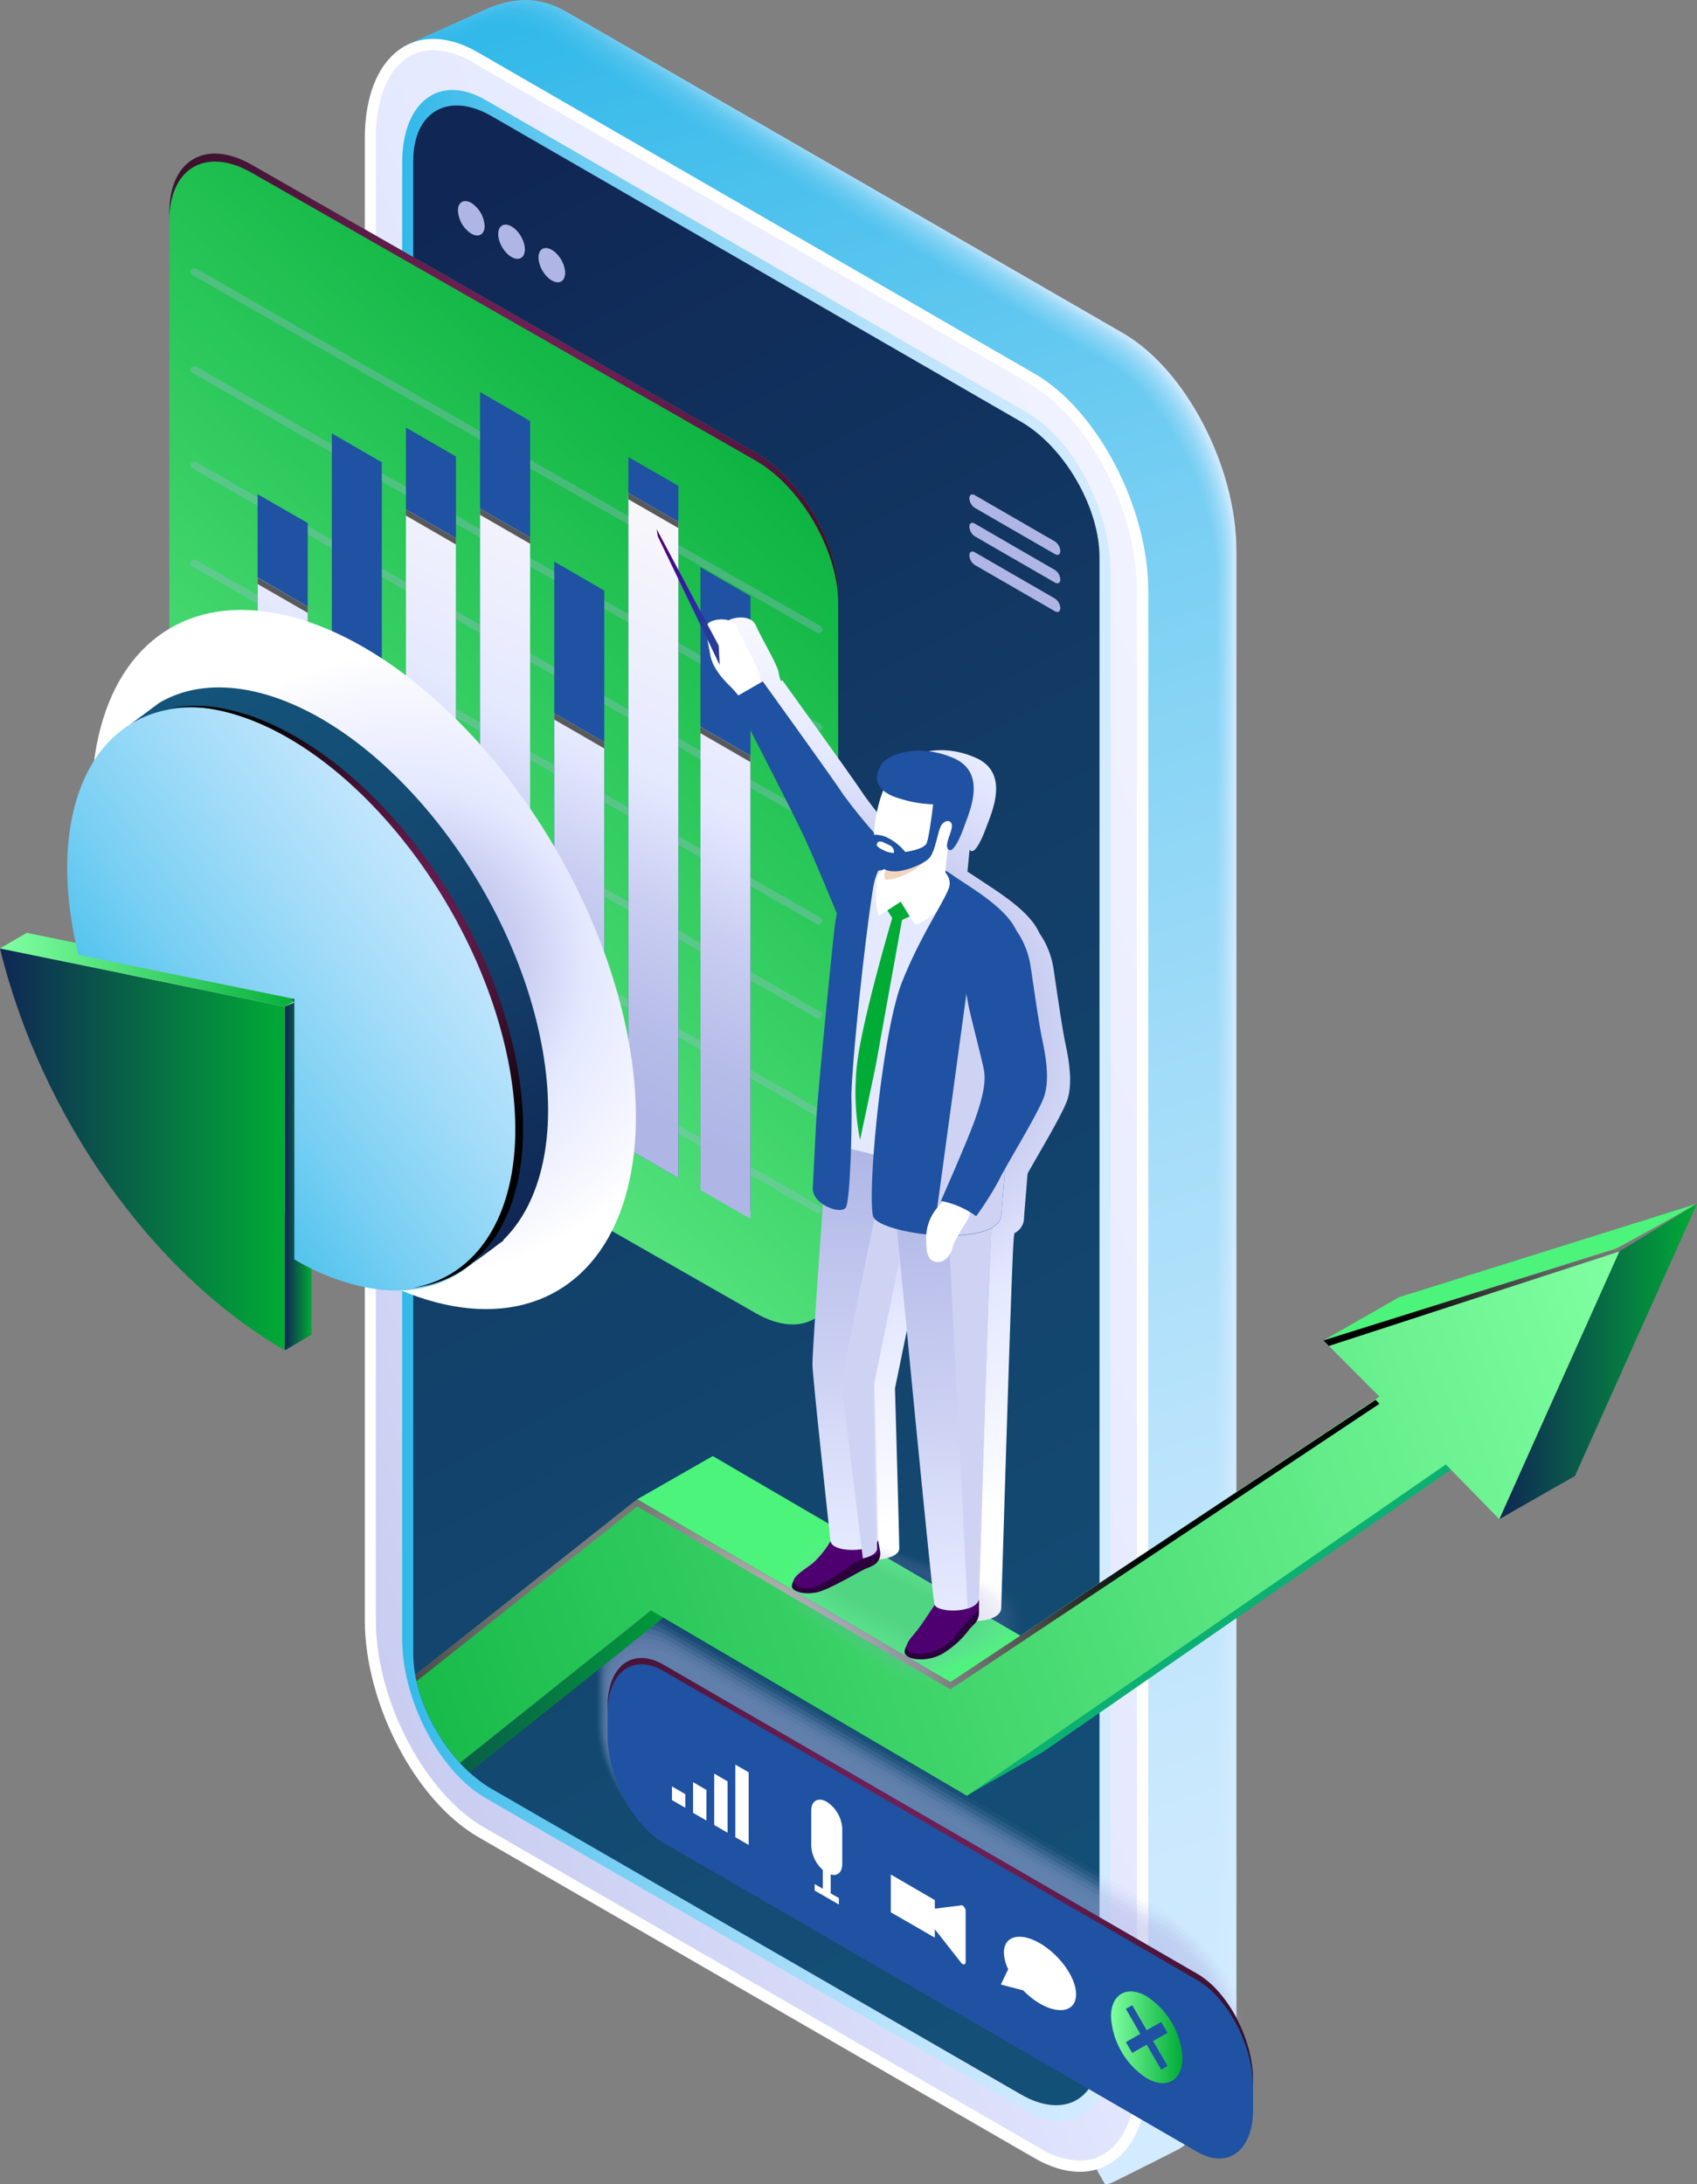 <svg xmlns="http://www.w3.org/2000/svg" xmlns:xlink="http://www.w3.org/1999/xlink" width="314.32" height="404.63" viewBox="0 0 314.32 404.63"><rect x="0" y="0" width="314.32" height="404.63" fill="#808080" stroke="none"/><defs><style>.cls-1{fill:none;}.cls-2{isolation:isolate;}.cls-3{fill:url(#linear-gradient);}.cls-4{fill:url(#linear-gradient-2);}.cls-5{fill:url(#linear-gradient-3);}.cls-6{fill:url(#linear-gradient-4);}.cls-7{fill:url(#linear-gradient-5);}.cls-8{fill:url(#linear-gradient-6);}.cls-9{fill:url(#linear-gradient-7);}.cls-10{fill:url(#linear-gradient-8);}.cls-11{fill:url(#linear-gradient-9);}.cls-12{fill:url(#linear-gradient-10);}.cls-13{fill:url(#linear-gradient-11);}.cls-14{fill:url(#linear-gradient-12);}.cls-15{fill:url(#linear-gradient-13);}.cls-16{fill:url(#linear-gradient-14);}.cls-17{fill:url(#linear-gradient-15);}.cls-18{fill:url(#linear-gradient-16);}.cls-19{fill:url(#linear-gradient-17);}.cls-20{fill:url(#linear-gradient-18);}.cls-21{fill:url(#linear-gradient-19);}.cls-22{fill:url(#linear-gradient-20);}.cls-23{fill:url(#linear-gradient-21);}.cls-24{fill:url(#linear-gradient-22);}.cls-25{fill:#fff;}.cls-26{fill:url(#linear-gradient-23);}.cls-27{fill:url(#linear-gradient-24);}.cls-28{fill:url(#linear-gradient-25);}.cls-29,.cls-33,.cls-38,.cls-39,.cls-40,.cls-41,.cls-42,.cls-43,.cls-44,.cls-45,.cls-46,.cls-47,.cls-48{fill:#afb6e5;}.cls-30,.cls-51,.cls-88,.cls-94,.cls-96{mix-blend-mode:multiply;}.cls-30{opacity:0.5;}.cls-31{fill:url(#linear-gradient-26);}.cls-32,.cls-36,.cls-49,.cls-57,.cls-86,.cls-87{mix-blend-mode:color-dodge;}.cls-32{fill:url(#radial-gradient);}.cls-33{mix-blend-mode:screen;opacity:0.3;}.cls-34{fill:#1f52a2;}.cls-35{fill:url(#linear-gradient-27);}.cls-37{fill:#58595b;}.cls-38{opacity:0;}.cls-39{opacity:0.09;}.cls-40{opacity:0.18;}.cls-41{opacity:0.27;}.cls-42{opacity:0.36;}.cls-43{opacity:0.45;}.cls-44{opacity:0.55;}.cls-45{opacity:0.64;}.cls-46{opacity:0.73;}.cls-47{opacity:0.82;}.cls-48{opacity:0.91;}.cls-49{fill:url(#radial-gradient-2);}.cls-50{fill:url(#linear-gradient-28);}.cls-51{fill:url(#radial-gradient-3);}.cls-52{fill:url(#linear-gradient-29);}.cls-53{fill:url(#linear-gradient-30);}.cls-54{fill:url(#linear-gradient-31);}.cls-55{fill:url(#linear-gradient-32);}.cls-56{fill:url(#linear-gradient-33);}.cls-57{fill:url(#radial-gradient-4);}.cls-58{clip-path:url(#clip-path);}.cls-59{opacity:0.2;}.cls-60{fill:#abb2e2;opacity:0.05;}.cls-61{fill:#a7addf;opacity:0.1;}.cls-62{fill:#a3a9dc;opacity:0.14;}.cls-63{fill:#9fa4d8;opacity:0.19;}.cls-64{fill:#9ba0d5;opacity:0.24;}.cls-65{fill:#979bd2;opacity:0.29;}.cls-66{fill:#9397cf;opacity:0.33;}.cls-67{fill:#8f92cc;opacity:0.38;}.cls-68{fill:#8b8ec9;opacity:0.43;}.cls-69{fill:#8789c6;opacity:0.48;}.cls-70{fill:#8385c2;opacity:0.52;}.cls-71{fill:#7f80bf;opacity:0.57;}.cls-72{fill:#7b7cbc;opacity:0.62;}.cls-73{fill:#7777b9;opacity:0.67;}.cls-74{fill:#7373b6;opacity:0.71;}.cls-75{fill:#6f6eb3;opacity:0.76;}.cls-76{fill:#6b6ab0;opacity:0.81;}.cls-77{fill:#6765ac;opacity:0.86;}.cls-78{fill:#6361a9;opacity:0.9;}.cls-79{fill:#5f5ca6;opacity:0.95;}.cls-80{fill:#5b58a3;}.cls-81{fill:#0cb073;}.cls-82{fill:url(#linear-gradient-34);}.cls-83{fill:#4df47b;}.cls-84{fill:url(#linear-gradient-35);}.cls-85{fill:url(#linear-gradient-36);}.cls-86{fill:url(#Radial_Gradient_1);}.cls-87{fill:url(#Radial_Gradient_1-2);}.cls-88{fill:url(#radial-gradient-5);}.cls-89{fill:#e5e9ff;}.cls-90{fill:url(#linear-gradient-37);}.cls-91{fill:#2b003d;}.cls-92{fill:#4e0070;}.cls-93{fill:url(#linear-gradient-38);}.cls-94{fill:#ced3f4;}.cls-95{fill:url(#linear-gradient-39);}.cls-96{fill:#f1d5be;}.cls-97{fill:url(#linear-gradient-40);}</style><linearGradient id="linear-gradient" x1="73.55" y1="200.84" x2="229.04" y2="200.84" gradientUnits="userSpaceOnUse"><stop offset="0" stop-color="#32b9e9"/><stop offset="0.08" stop-color="#46bfec"/><stop offset="0.3" stop-color="#78cff3"/><stop offset="0.52" stop-color="#9fdbf8"/><stop offset="0.71" stop-color="#bce4fc"/><stop offset="0.88" stop-color="#cde9fe"/><stop offset="1" stop-color="#d3ebff"/></linearGradient><linearGradient id="linear-gradient-2" x1="62.53" y1="195.76" x2="239.16" y2="206.35" xlink:href="#linear-gradient"/><linearGradient id="linear-gradient-3" x1="52.23" y1="189.39" x2="248.69" y2="213.03" xlink:href="#linear-gradient"/><linearGradient id="linear-gradient-4" x1="42.77" y1="181.81" x2="257.51" y2="220.8" xlink:href="#linear-gradient"/><linearGradient id="linear-gradient-5" x1="34.3" y1="173.13" x2="265.47" y2="229.59" xlink:href="#linear-gradient"/><linearGradient id="linear-gradient-6" x1="26.95" y1="163.49" x2="272.45" y2="239.27" xlink:href="#linear-gradient"/><linearGradient id="linear-gradient-7" x1="20.83" y1="153.01" x2="278.33" y2="249.73" xlink:href="#linear-gradient"/><linearGradient id="linear-gradient-8" x1="16.02" y1="141.85" x2="283.04" y2="260.83" xlink:href="#linear-gradient"/><linearGradient id="linear-gradient-9" x1="12.6" y1="130.18" x2="286.49" y2="272.44" xlink:href="#linear-gradient"/><linearGradient id="linear-gradient-10" x1="11.1" y1="117.36" x2="289.11" y2="283.61" xlink:href="#linear-gradient"/><linearGradient id="linear-gradient-11" x1="11.38" y1="104.1" x2="290.69" y2="294.7" xlink:href="#linear-gradient"/><linearGradient id="linear-gradient-12" x1="12.36" y1="92.13" x2="290.11" y2="307.12" xlink:href="#linear-gradient"/><linearGradient id="linear-gradient-13" x1="14.76" y1="80.35" x2="288.12" y2="319.42" xlink:href="#linear-gradient"/><linearGradient id="linear-gradient-14" x1="18.56" y1="68.94" x2="284.74" y2="331.45" xlink:href="#linear-gradient"/><linearGradient id="linear-gradient-15" x1="23.7" y1="58.05" x2="280.01" y2="343.05" xlink:href="#linear-gradient"/><linearGradient id="linear-gradient-16" x1="30.11" y1="47.84" x2="273.98" y2="354.04" xlink:href="#linear-gradient"/><linearGradient id="linear-gradient-17" x1="37.7" y1="38.44" x2="266.75" y2="364.3" xlink:href="#linear-gradient"/><linearGradient id="linear-gradient-18" x1="46.36" y1="30.01" x2="258.39" y2="373.67" xlink:href="#linear-gradient"/><linearGradient id="linear-gradient-19" x1="55.99" y1="22.67" x2="249" y2="382" xlink:href="#linear-gradient"/><linearGradient id="linear-gradient-20" x1="66.34" y1="16.32" x2="238.89" y2="389.55" xlink:href="#linear-gradient"/><linearGradient id="linear-gradient-21" x1="77.21" y1="10.76" x2="228.15" y2="396.3" xlink:href="#linear-gradient"/><linearGradient id="linear-gradient-22" x1="88.68" y1="6.53" x2="216.69" y2="401.71" xlink:href="#linear-gradient"/><linearGradient id="linear-gradient-23" x1="-116.16" y1="309.64" x2="335.54" y2="124.79" gradientUnits="userSpaceOnUse"><stop offset="0" stop-color="#afb6e5"/><stop offset="0.14" stop-color="#b6bce8"/><stop offset="0.35" stop-color="#c8cdf1"/><stop offset="0.58" stop-color="#e5e9ff"/><stop offset="0.86" stop-color="#f5f6ff"/><stop offset="1" stop-color="#fff"/></linearGradient><linearGradient id="linear-gradient-24" x1="74.49" y1="204.77" x2="205.7" y2="204.77" xlink:href="#linear-gradient"/><linearGradient id="linear-gradient-25" x1="59.67" y1="51.4" x2="259.3" y2="432.06" gradientUnits="userSpaceOnUse"><stop offset="0" stop-color="#102755"/><stop offset="0.33" stop-color="#123c66"/><stop offset="0.72" stop-color="#134d75"/><stop offset="1" stop-color="#14537a"/></linearGradient><linearGradient id="linear-gradient-26" x1="4.49" y1="234.84" x2="156.45" y2="67.3" gradientUnits="userSpaceOnUse"><stop offset="0" stop-color="#80ffa1"/><stop offset="1" stop-color="#00ab36"/></linearGradient><radialGradient id="radial-gradient" cx="93.32" cy="70.09" r="115.13" gradientUnits="userSpaceOnUse"><stop offset="0" stop-color="#711f56"/><stop offset="0.16" stop-color="#6c1e52"/><stop offset="0.36" stop-color="#5c1946"/><stop offset="0.58" stop-color="#431233"/><stop offset="0.82" stop-color="#200918"/><stop offset="1"/></radialGradient><linearGradient id="linear-gradient-27" x1="16800.28" y1="189.72" x2="16758.79" y2="99.52" gradientTransform="matrix(-1, 0, 0, 1, 16882.92, 0)" gradientUnits="userSpaceOnUse"><stop offset="0" stop-color="#afb6e5"/><stop offset="0.14" stop-color="#b6bce8"/><stop offset="0.35" stop-color="#c8cdf1"/><stop offset="0.58" stop-color="#e5e9ff"/><stop offset="0.95" stop-color="#f5f4fc"/><stop offset="1" stop-color="#f7f6fb"/></linearGradient><radialGradient id="radial-gradient-2" cx="166.42" cy="340.42" r="112.54" xlink:href="#radial-gradient"/><linearGradient id="linear-gradient-28" x1="205.78" y1="377.42" x2="219.02" y2="377.42" xlink:href="#linear-gradient-26"/><radialGradient id="radial-gradient-3" cx="75.81" cy="179.05" r="58.04" gradientTransform="translate(98.92 -9.7) rotate(30.31)" xlink:href="#linear-gradient-23"/><linearGradient id="linear-gradient-29" x1="406.94" y1="212.92" x2="459.7" y2="212.92" gradientTransform="translate(-406.94)" gradientUnits="userSpaceOnUse"><stop offset="0" stop-color="#0f2755"/><stop offset="1" stop-color="#00ab36"/></linearGradient><linearGradient id="linear-gradient-30" x1="52.76" y1="217.22" x2="57.72" y2="217.22" gradientTransform="matrix(1, 0, 0, 1, 0, 0)" xlink:href="#linear-gradient-29"/><linearGradient id="linear-gradient-31" x1="0" y1="179.65" x2="57.72" y2="179.65" xlink:href="#linear-gradient-26"/><linearGradient id="linear-gradient-32" x1="497.26" y1="229.48" x2="438.68" y2="130.61" gradientTransform="translate(-406.94)" xlink:href="#linear-gradient-25"/><linearGradient id="linear-gradient-33" x1="20.19" y1="210.26" x2="101.58" y2="150.52" xlink:href="#linear-gradient"/><radialGradient id="radial-gradient-4" cx="478.27" cy="171.01" r="44.54" gradientTransform="translate(-406.94)" xlink:href="#radial-gradient"/><clipPath id="clip-path"><path class="cls-1" d="M91.1,21.54c-8-4.64-14.56-.92-14.56,8.3V306.31c0,9.23,6.52,20.47,14.56,25.11l98,56.58c8,4.64,14.55.92,14.55-8.3L337.17,244.57c0-9.22-140-161.81-148.07-166.45Z"/></clipPath><linearGradient id="linear-gradient-34" x1="49.49" y1="322.7" x2="134.59" y2="322.7" gradientTransform="matrix(1, 0, 0, 1, 0, 0)" xlink:href="#linear-gradient-29"/><linearGradient id="linear-gradient-35" x1="277.7" y1="252.21" x2="314.32" y2="252.21" gradientTransform="matrix(1, 0, 0, 1, 0, 0)" xlink:href="#linear-gradient-29"/><linearGradient id="linear-gradient-36" x1="307.64" y1="249.55" x2="30.11" y2="346.66" xlink:href="#linear-gradient-26"/><radialGradient id="Radial_Gradient_1" cx="297.12" cy="202.08" r="55.32" gradientUnits="userSpaceOnUse"><stop offset="0" stop-color="#fff"/><stop offset="1"/></radialGradient><radialGradient id="Radial_Gradient_1-2" cx="135.21" cy="320.05" r="83.5" xlink:href="#Radial_Gradient_1"/><radialGradient id="radial-gradient-5" cx="161.09" cy="191.78" r="90.85" xlink:href="#linear-gradient-23"/><linearGradient id="linear-gradient-37" x1="16417.5" y1="1286.89" x2="16430.03" y2="1279.15" gradientTransform="matrix(-0.99, -0.11, -0.11, 0.99, 16626.2, 743.6)" xlink:href="#linear-gradient-29"/><linearGradient id="linear-gradient-38" x1="15429.89" y1="286.43" x2="15428.58" y2="212.16" gradientTransform="matrix(-1, 0, 0, 1, 15588.95, 0)" gradientUnits="userSpaceOnUse"><stop offset="0.01" stop-color="#e5e9ff"/><stop offset="0.3" stop-color="#d5daf7"/><stop offset="0.41" stop-color="#ced3f4"/><stop offset="1" stop-color="#afb6e5"/></linearGradient><linearGradient id="linear-gradient-39" x1="15410.64" y1="297.19" x2="15414.38" y2="217.93" xlink:href="#linear-gradient-38"/><linearGradient id="linear-gradient-40" x1="132.15" y1="114.29" x2="119.32" y2="104.23" gradientUnits="userSpaceOnUse"><stop offset="0.01" stop-color="#273b98"/><stop offset="0.23" stop-color="#2f2ba2"/><stop offset="0.4" stop-color="#361cac"/><stop offset="0.77" stop-color="#440b89"/><stop offset="1" stop-color="#4e0070"/></linearGradient></defs><g class="cls-2"><g id="Layer_2" data-name="Layer 2"><g id="Elements"><path class="cls-3" d="M201.47,395.16,98.41,335.66c-11.62-6.71-21-24.72-21-40.22V21c0-7.88-6.48-9.62-2.55-12.45.15-.11,15.72-7.09,15.9-7.16,4.22-1.62,8.74-2.34,14.23.83L208,61.71c11.63,6.71,21,24.72,21,40.22V376.37c0,8.24-2.66,14.11-6.9,16.8-.25.16-17.68,8.21-18,8.31C200.42,402.73,206.55,398.09,201.47,395.16Z"/><path class="cls-4" d="M201.54,395.3l-103-59.5c-11.62-6.71-21-24.72-21-40.22V21.13c0-7.88-6.48-9.62-2.55-12.45.15-.11,15.47-7,15.64-7.07,4.23-1.61,8.75-2.33,14.23.83l103.06,59.5c11.62,6.71,21.05,24.72,21.05,40.22V376.61c0,8.23-2.66,14.1-6.9,16.79-.25.16-17.43,8.12-17.71,8.22C200.5,402.87,206.63,398.23,201.54,395.3Z"/><path class="cls-5" d="M201.62,395.44l-103-59.5c-11.63-6.71-21-24.72-21-40.22V21.27c0-7.88-6.48-9.62-2.55-12.45.15-.11,15.22-6.91,15.39-7,4.22-1.62,8.74-2.34,14.23.83l103,59.5c11.63,6.71,21.05,24.71,21.05,40.21V376.84c0,8.24-2.66,14.11-6.9,16.8-.25.15-17.17,8-17.45,8.12C200.58,403,206.71,398.37,201.62,395.44Z"/><path class="cls-6" d="M201.7,395.58l-103-59.5C87,329.37,77.6,311.36,77.6,295.86V21.41c0-7.88-6.48-9.62-2.55-12.45.14-.11,15-6.81,15.13-6.88,4.23-1.62,8.75-2.34,14.23.83l103.06,59.5c11.62,6.71,21.05,24.72,21.05,40.22V377.08c0,8.23-2.66,14.1-6.9,16.79-.25.16-16.92,7.93-17.2,8C200.66,403.15,206.79,398.51,201.7,395.58Z"/><path class="cls-7" d="M201.78,395.72l-103-59.5c-11.63-6.71-21-24.72-21-40.22V21.55c0-7.88-6.48-9.62-2.56-12.45C75.27,9,89.84,2.38,90,2.32,94.23.7,98.75,0,104.24,3.15l103.05,59.5c11.63,6.71,21.05,24.71,21.05,40.21V377.31c0,8.24-2.66,14.11-6.9,16.79-.25.16-16.66,7.84-16.94,7.94C200.74,403.29,206.86,398.65,201.78,395.72Z"/><path class="cls-8" d="M201.86,395.86l-103-59.5c-11.63-6.71-21-24.72-21-40.22V21.69c0-7.88-6.48-9.62-2.56-12.45.15-.11,14.46-6.62,14.63-6.69,4.23-1.62,8.75-2.34,14.23.83l103.06,59.5c11.62,6.71,21,24.72,21,40.22V377.54c0,8.24-2.66,14.11-6.9,16.8-.25.16-16.41,7.74-16.69,7.84C200.82,403.43,206.94,398.79,201.86,395.86Z"/><path class="cls-9" d="M201.94,396l-103-59.5c-11.63-6.71-21-24.72-21-40.22V21.83c0-7.88-6.48-9.62-2.56-12.45.15-.11,14.21-6.53,14.38-6.59,4.22-1.62,8.74-2.34,14.23.82l103.05,59.5C218.57,69.82,228,87.83,228,103.33V377.78c0,8.23-2.66,14.1-6.9,16.79-.25.16-16.15,7.65-16.43,7.75C200.9,403.57,207,398.93,201.94,396Z"/><path class="cls-10" d="M202,396.14,99,336.64c-11.63-6.71-21-24.72-21-40.22V22c0-7.88-6.48-9.62-2.56-12.45.15-.11,14-6.43,14.12-6.5,4.23-1.62,8.75-2.34,14.23.83l103.06,59.5c11.62,6.71,21,24.71,21,40.21V378c0,8.24-2.66,14.11-6.9,16.8-.25.16-15.91,7.55-16.19,7.65C201,403.71,207.1,399.07,202,396.14Z"/><path class="cls-11" d="M202.1,396.28,99,336.78c-11.62-6.71-21-24.72-21-40.22V22.11c0-7.88-6.48-9.62-2.56-12.45.15-.11,13.7-6.34,13.87-6.41,4.22-1.61,8.74-2.34,14.23.83l103.05,59.5c11.63,6.71,21,24.72,21,40.22V378.25c0,8.23-2.66,14.1-6.9,16.79-.25.16-15.65,7.46-15.93,7.56C201.06,403.85,207.18,399.21,202.1,396.28Z"/><path class="cls-12" d="M202.18,396.42,99.12,336.92c-11.62-6.71-21-24.72-21-40.22V22.25c0-7.88-6.48-9.62-2.56-12.45C75.67,9.69,89,3.55,89.13,3.49c4.23-1.62,8.75-2.34,14.23.83l103.06,59.5C218,70.53,227.47,88.53,227.47,104V378.48c0,8.24-2.66,14.11-6.9,16.79-.25.16-15.4,7.37-15.68,7.47C201.14,404,207.26,399.35,202.18,396.42Z"/><path class="cls-13" d="M202.26,396.56,99.2,337.06c-11.62-6.71-21-24.72-21-40.22V22.39c0-7.88-6.47-9.62-2.55-12.45C75.75,9.83,88.79,3.79,89,3.72c4.22-1.62,8.74-2.34,14.23.83l103.05,59.5c11.63,6.71,21,24.72,21,40.22V378.71c0,8.24-2.66,14.11-6.9,16.8-.25.16-15.14,7.27-15.42,7.37C201.22,404.13,207.34,399.49,202.26,396.56Z"/><path class="cls-14" d="M202.34,396.7,99.28,337.2c-11.62-6.71-21-24.72-21-40.22V22.53c0-7.88-6.48-9.62-2.55-12.45C75.83,10,88.61,4,88.78,4,93,2.34,97.53,1.62,103,4.79L206.07,64.28C217.69,71,227.12,89,227.12,104.5V379c0,8.23-2.66,14.11-6.9,16.79-.25.16-14.89,7.18-15.17,7.28C201.29,404.27,207.42,399.63,202.34,396.7Z"/><path class="cls-15" d="M202.42,396.84,99.36,337.34c-11.62-6.71-21-24.72-21-40.22V22.67c0-7.88-6.48-9.62-2.55-12.45.15-.11,12.68-6,12.85-6,4.22-1.62,8.74-2.34,14.23.83l103,59.5c11.63,6.71,21.05,24.72,21.05,40.21V379.18c0,8.24-2.66,14.11-6.9,16.8-.25.16-14.63,7.08-14.91,7.18C201.37,404.41,207.5,399.77,202.42,396.84Z"/><path class="cls-16" d="M202.49,397l-103-59.5c-11.62-6.71-21-24.72-21-40.22V22.81c0-7.88-6.48-9.62-2.55-12.45.15-.11,12.42-5.87,12.59-5.94,4.23-1.61,8.75-2.33,14.23.83l103.06,59.5c11.62,6.71,21.05,24.72,21.05,40.22V379.42c0,8.23-2.66,14.1-6.9,16.79-.25.16-14.38,7-14.66,7.09C201.45,404.55,207.58,399.91,202.49,397Z"/><path class="cls-17" d="M202.57,397.12l-103-59.5c-11.63-6.71-21-24.72-21-40.22V23c0-7.88-6.48-9.62-2.55-12.45.15-.11,12.17-5.78,12.34-5.84C92.48,3,97,2.32,102.49,5.49L205.54,65c11.63,6.71,21.05,24.71,21.05,40.21V379.65c0,8.24-2.66,14.11-6.9,16.79-.25.16-14.12,6.9-14.4,7C201.53,404.69,207.66,400.05,202.57,397.12Z"/><path class="cls-18" d="M202.65,397.26l-103-59.5c-11.63-6.71-21-24.72-21-40.22V23.09c0-7.88-6.48-9.62-2.55-12.45.14-.11,11.91-5.68,12.08-5.75,4.23-1.62,8.75-2.34,14.23.83l103.06,59.5c11.62,6.71,21,24.72,21,40.22V379.89c0,8.23-2.66,14.1-6.9,16.79-.25.16-13.87,6.8-14.15,6.9C201.61,404.83,207.74,400.19,202.65,397.26Z"/><path class="cls-19" d="M202.73,397.4l-103-59.5c-11.63-6.71-21.05-24.72-21.05-40.22V23.23c0-7.88-6.48-9.62-2.56-12.45.15-.11,11.67-5.59,11.84-5.65,4.22-1.62,8.74-2.34,14.23.83L205.19,65.45c11.63,6.72,21.05,24.72,21.05,40.22V380.12c0,8.23-2.66,14.11-6.9,16.79-.25.16-13.61,6.71-13.89,6.81C201.69,405,207.81,400.33,202.73,397.4Z"/><path class="cls-20" d="M202.81,397.54,99.76,338c-11.63-6.71-21.05-24.72-21.05-40.22V23.37c0-7.88-6.48-9.62-2.56-12.45.15-.11,11.41-5.49,11.58-5.56C92,3.74,96.48,3,102,6.19L205,65.69c11.62,6.71,21,24.72,21,40.22V380.35c0,8.24-2.66,14.11-6.9,16.8-.25.16-13.36,6.61-13.64,6.71C201.77,405.11,207.89,400.47,202.81,397.54Z"/><path class="cls-21" d="M202.89,397.68l-103-59.5c-11.63-6.71-21-24.72-21-40.22V23.51c0-7.88-6.48-9.62-2.56-12.45.15-.11,11.16-5.4,11.33-5.46,4.22-1.62,8.74-2.34,14.23.82l103.06,59.5c11.62,6.71,21,24.72,21,40.22V380.59c0,8.23-2.66,14.1-6.89,16.79-.26.16-13.11,6.52-13.39,6.62C201.85,405.25,208,400.61,202.89,397.68Z"/><path class="cls-22" d="M203,397.82l-103-59.5c-11.63-6.71-21-24.72-21-40.22V23.65c0-7.88-6.48-9.62-2.56-12.45.15-.11,10.9-5.31,11.07-5.37,4.23-1.62,8.75-2.34,14.24.83l103,59.5c11.62,6.71,21.05,24.71,21.05,40.21V380.82c0,8.24-2.66,14.11-6.9,16.8-.25.15-12.86,6.42-13.14,6.52C201.93,405.39,208.05,400.75,203,397.82Z"/><path class="cls-23" d="M203.05,398,100,338.46c-11.62-6.71-21-24.72-21-40.22V23.79c0-7.88-6.48-9.62-2.56-12.45.15-.11,10.65-5.21,10.82-5.28,4.22-1.61,8.74-2.34,14.23.83L204.5,66.39c11.62,6.71,21,24.72,21,40.22V381.06c0,8.23-2.66,14.1-6.89,16.79-.26.16-12.61,6.33-12.89,6.43C202,405.53,208.13,400.89,203.05,398Z"/><path class="cls-24" d="M203.13,398.1,100.07,338.6c-11.62-6.71-21-24.72-21-40.22V23.93c0-7.88-6.48-9.62-2.56-12.45C76.62,11.37,86.86,6.36,87,6.3c4.23-1.62,8.75-2.34,14.24.83l103.05,59.5c11.63,6.71,21.05,24.71,21.05,40.21V381.29c0,8.24-2.66,14.11-6.9,16.79-.25.16-12.35,6.24-12.63,6.34C202.09,405.67,208.21,401,203.13,398.1Z"/><path class="cls-25" d="M191.63,399.81,88.57,340.31c-11.62-6.71-21-24.72-21-40.22V25.65c0-15.5,9.43-22.63,21-15.92l103.06,59.5c11.62,6.71,21.05,24.72,21.05,40.22V383.9C212.68,399.4,203.25,406.52,191.63,399.81Z"/><path class="cls-26" d="M200,400.25a14.81,14.81,0,0,1-7.31-2.25L89.61,338.5c-11-6.36-20-23.59-20-38.41V25.65c0-9.94,4.16-16.36,10.61-16.36a14.81,14.81,0,0,1,7.31,2.25L190.59,71c11,6.37,20,23.6,20,38.41V383.9C210.59,393.83,206.43,400.25,200,400.25Z"/><path class="cls-27" d="M74.49,303.59V30.2c0-11.38,6.92-16.6,15.45-11.68L190.26,76.44c8.53,4.93,15.44,18.14,15.44,29.51v273.4c0,11.37-6.91,16.6-15.44,11.67L89.94,333.1C81.41,328.18,74.49,315,74.49,303.59Z"/><path class="cls-28" d="M91.1,21.54c-8-4.64-14.56-.92-14.56,8.3V306.31c0,9.23,6.52,20.47,14.56,25.11l98,56.58c8,4.64,14.55.92,14.55-8.3V103.23c0-9.22-6.51-20.47-14.55-25.11Z"/><path class="cls-29" d="M180.55,94.08l14.84,8.57c.57.33,1,.07,1-.58a2.23,2.23,0,0,0-1-1.76l-14.84-8.58c-.57-.32-1-.06-1,.59A2.23,2.23,0,0,0,180.55,94.08Zm14.84,11.51L180.55,97c-.57-.33-1-.06-1,.58a2.26,2.26,0,0,0,1,1.77l14.84,8.57c.57.33,1,.07,1-.58A2.26,2.26,0,0,0,195.39,105.59Zm0,5.29-14.84-8.57c-.57-.33-1-.07-1,.58a2.26,2.26,0,0,0,1,1.77l14.84,8.57c.57.32,1,.06,1-.59A2.24,2.24,0,0,0,195.39,110.88Z"/><ellipse class="cls-29" cx="102.21" cy="49.12" rx="2.01" ry="3.48" transform="translate(-10.82 58.3) rotate(-30.31)"/><ellipse class="cls-29" cx="94.75" cy="44.78" rx="2.01" ry="3.48" transform="translate(-9.65 53.94) rotate(-30.31)"/><path class="cls-29" d="M89.76,41.88c0,1.56-1.1,2.19-2.47,1.41A5.47,5.47,0,0,1,84.82,39c0-1.56,1.11-2.19,2.47-1.41A5.44,5.44,0,0,1,89.76,41.88Z"/><g class="cls-30"><path class="cls-29" d="M70.24,46.27c-6.41-3.7-11.61-.73-11.61,6.62V181c0,7.35,5.2,16.32,11.61,20l69.64,39.94c6.4,3.7,11.6.74,11.6-6.62V106.23c0-7.35-5.2-16.31-11.6-20Z"/></g><path class="cls-31" d="M46.69,30.56c-8.45-4.88-15.31-1-15.31,8.72V163.57c0,9.7,6.86,21.52,15.31,26.4l93.25,53.28c8.45,4.88,15.31,1,15.31-8.72V110.24c0-9.7-6.86-21.52-15.31-26.4Z"/><path class="cls-32" d="M139.94,83.84,46.69,30.56c-8.45-4.88-15.31-1-15.31,8.72v1.48c0-9.7,6.86-13.6,15.31-8.72l93.25,53.28c8.45,4.88,15.31,16.7,15.31,26.4v-1.48C155.25,100.54,148.39,88.72,139.94,83.84Z"/><path class="cls-33" d="M151.62,117.27a.69.69,0,0,0,.59-.34A.68.68,0,0,0,152,116L36.31,49.75a.68.68,0,0,0-.68,1.18l115.65,66.25A.69.69,0,0,0,151.62,117.27Z"/><path class="cls-33" d="M151.62,135.42a.69.69,0,0,0,.59-.34.68.68,0,0,0-.25-.93L36.31,67.9a.68.68,0,0,0-.93.25.69.69,0,0,0,.25.93l115.65,66.25A.69.69,0,0,0,151.62,135.42Z"/><path class="cls-33" d="M151.62,153.11a.69.69,0,0,0,.59-.34.68.68,0,0,0-.25-.93L36.31,85.59a.68.68,0,0,0-.93.25.69.69,0,0,0,.25.93L151.28,153A.69.69,0,0,0,151.62,153.11Z"/><path class="cls-33" d="M151.62,171.26a.69.69,0,0,0,.59-.34A.68.68,0,0,0,152,170L36.31,103.74a.68.68,0,0,0-.93.25.69.69,0,0,0,.25.93l115.65,66.25A.69.69,0,0,0,151.62,171.26Z"/><path class="cls-33" d="M151.62,188.72a.69.69,0,0,0,.59-.34.68.68,0,0,0-.25-.93L36.31,121.2a.68.68,0,1,0-.68,1.18l115.65,66.25A.69.69,0,0,0,151.62,188.72Z"/><path class="cls-33" d="M151.62,206.87a.69.69,0,0,0,.59-.34.68.68,0,0,0-.25-.93L36.31,139.35a.68.68,0,0,0-.93.25.69.69,0,0,0,.25.93l115.65,66.25A.69.69,0,0,0,151.62,206.87Z"/><path class="cls-33" d="M151.62,224.79a.69.69,0,0,0,.59-.34.68.68,0,0,0-.25-.93L36.31,157.27a.68.68,0,0,0-.93.25.69.69,0,0,0,.25.93L151.28,224.7A.69.69,0,0,0,151.62,224.79Z"/><path class="cls-34" d="M125.65,90l-9.26-5.34V212.86l9.26,5.35ZM139,110.43l-9.26-5.35v114l9.26,5.35ZM88.92,72.61v124.1l9.27,5.35V78Zm23,36.79-9.26-5.35V204.56l9.26,5.34ZM84.45,84.56l-9.26-5.35V188.43l9.26,5.35Zm-36.73,7v80.73L57,177.62V96.89Zm23-5.92-9.26-5.35v99.84l9.26,5.35Z"/><path class="cls-35" d="M125.65,96.68l-9.26-5.35V212.86l9.26,5.35ZM139,140l-9.26-5.35v85.79L139,225.8ZM88.92,94.22V196.71l9.27,5.35V99.57Zm23,43.27-9.26-5.35v72.42l9.26,5.34ZM84.45,99.71l-9.26-5.34v94.06l9.26,5.35ZM47.72,107v65.25L57,177.62V112.38Zm23,21.49-9.26-5.35v57l9.26,5.35Z"/><g class="cls-36"><polygon class="cls-37" points="138.99 141.17 129.73 135.82 129.73 134.66 138.99 140.01 138.99 141.17"/><polygon class="cls-37" points="125.65 97.83 116.39 92.49 116.39 91.33 125.65 96.68 125.65 97.83"/><polygon class="cls-37" points="70.72 129.68 61.46 124.33 61.46 123.17 70.72 128.52 70.72 129.68"/><polygon class="cls-37" points="84.45 100.87 75.19 95.52 75.19 94.37 84.45 99.72 84.45 100.87"/><polygon class="cls-37" points="56.99 112.38 56.99 113.53 47.72 108.19 47.72 107.03 56.99 112.38"/><polygon class="cls-37" points="111.92 138.65 102.66 133.3 102.66 132.14 111.92 137.49 111.92 138.65"/><polygon class="cls-37" points="98.19 100.73 88.92 95.38 88.92 94.22 98.19 99.57 98.19 100.73"/></g><g class="cls-30"><path class="cls-38" d="M122.75,299.2c-7-4-12.6-.8-12.6,7.19V319c0,8,5.64,17.71,12.6,21.73l92.31,53.7c7,4,15.39.36,15.39-7.63V374.2c0-8-8.43-17.28-15.39-21.29Z"/><path class="cls-39" d="M123.05,300.2c-6.93-4-12.54-.8-12.54,7.15v11.74c0,8,5.61,17.63,12.54,21.63l91.89,53.46c6.93,4,15.08.4,15.08-7.55V374.89c0-7.95-8.15-17.23-15.08-21.23Z"/><path class="cls-40" d="M123.34,301.19c-6.89-4-12.48-.79-12.48,7.12v10.85c0,7.91,5.59,17.55,12.48,21.53l91.49,53.22c6.89,4,14.76.43,14.76-7.48V375.58c0-7.91-7.87-17.18-14.76-21.16Z"/><path class="cls-41" d="M123.64,302.19c-6.86-4-12.42-.79-12.42,7.08v10c0,7.87,5.56,17.45,12.42,21.41l91.07,53c6.85,4,14.44.47,14.44-7.4v-10c0-7.87-7.59-17.14-14.44-21.1Z"/><path class="cls-42" d="M123.93,303.18c-6.82-3.94-12.35-.78-12.35,7.05v9.08c0,7.83,5.53,17.37,12.35,21.31l90.66,52.75c6.82,3.94,14.13.5,14.13-7.33V377c0-7.83-7.31-17.09-14.13-21Z"/><path class="cls-43" d="M124.23,304.18c-6.79-3.92-12.3-.79-12.3,7v8.2c0,7.79,5.51,17.28,12.3,21.2l90.24,52.51c6.79,3.92,13.81.54,13.81-7.25v-8.2c0-7.79-7-17-13.81-21Z"/><path class="cls-44" d="M124.52,305.17c-6.75-3.9-12.23-.78-12.23,7v7.32c0,7.75,5.48,17.2,12.23,21.1l89.83,52.27c6.76,3.9,13.5.57,13.5-7.18v-7.31c0-7.76-6.74-17-13.5-20.9Z"/><path class="cls-45" d="M124.82,306.17c-6.72-3.88-12.17-.78-12.17,6.93v6.43c0,7.72,5.45,17.12,12.17,21l89.41,52c6.72,3.89,13.19.62,13.19-7.09V379c0-7.72-6.47-17-13.19-20.84Z"/><path class="cls-46" d="M125.11,307.16c-6.68-3.86-12.11-.77-12.11,6.9v5.55c0,7.67,5.43,17,12.11,20.88l89,51.79c6.69,3.86,12.87.65,12.87-7v-5.54c0-7.68-6.18-16.91-12.87-20.77Z"/><path class="cls-47" d="M125.41,308.15c-6.66-3.84-12-.76-12,6.87v4.66c0,7.64,5.39,16.94,12,20.78L214,392c6.65,3.84,12.55.69,12.55-6.95V380.4c0-7.63-5.9-16.85-12.55-20.69Z"/><path class="cls-48" d="M125.7,309.15c-6.62-3.82-12-.76-12,6.83v3.78c0,7.59,5.36,16.85,12,20.67l88.18,51.31c6.62,3.82,12.24.72,12.24-6.87v-3.78c0-7.59-5.62-16.81-12.24-20.63Z"/><path class="cls-29" d="M126,310.14c-6.59-3.8-11.93-.76-11.93,6.8v2.89c0,7.56,5.34,16.77,11.93,20.57l87.76,51.07c6.58,3.8,11.92.76,11.92-6.8v-2.89c0-7.55-5.34-16.76-11.92-20.56Z"/></g><path class="cls-34" d="M221.75,398.64l-98.87-57.26c-5.69-3.29-10.35-12.19-10.35-19.78v-5.39c0-7.59,4.66-11.11,10.35-7.82l98.87,57.27c5.69,3.28,10.35,12.18,10.35,19.77v5.39C232.1,398.41,227.44,401.93,221.75,398.64Z"/><path class="cls-49" d="M221.75,365.66l-98.87-57.27c-5.69-3.29-10.35.23-10.35,7.82v1.17c0-7.59,4.66-11.12,10.35-7.83l98.87,57.27c5.69,3.28,10.35,12.18,10.35,19.77v-1.16C232.1,377.84,227.44,368.94,221.75,365.66Z"/><path class="cls-25" d="M128.37,335.83l2.47,1.43v-5.68l-2.47-1.42Zm3.92,2.26,2.47,1.43V330l-2.47-1.43Zm-7.83-4.62,2.47,1.43v-2.53l-2.47-1.43Zm11.74-6.57v13.45l2.47,1.43V328.33Z"/><path class="cls-25" d="M156,345.33v-6.59a6.3,6.3,0,0,0-2.87-4.95c-1.59-.92-2.87-.19-2.87,1.63V342a6.43,6.43,0,0,0,2.14,4.41v3.49l-1.51-.87v1.2l4.49,2.59v-1.2l-1.52-.87v-3.5C155.12,347.61,156,346.86,156,345.33Z"/><path class="cls-25" d="M177.86,353l-4.71.58V352L165,347.26v7l8.15,4.7v-1.56l4.71,6c.37.64,1,.7,1,.1V354C178.87,353.41,178.23,352.74,177.86,353Z"/><path class="cls-25" d="M192.62,360c-3.69-2.14-6.68-1.36-6.68,1.73a7.62,7.62,0,0,0,.8,3.07l-1.36,2.84,4.15,1.09a14.74,14.74,0,0,0,3.09,2.45c3.7,2.13,6.69,1.36,6.69-1.73S196.32,362.17,192.62,360Z"/><path class="cls-50" d="M212.4,369.83c-3.65-2.11-6.62-.42-6.62,3.77A14.58,14.58,0,0,0,212.4,385c3.65,2.11,6.62.43,6.62-3.77A14.6,14.6,0,0,0,212.4,369.83Zm3.86,12.9-1.18.68-2.68-4.63-2.68,1.53-1.18-2,2.68-1.53-2.68-4.63,1.18-.67,2.68,4.63,2.68-1.53,1.18,2-2.68,1.53Z"/><ellipse class="cls-51" cx="67.37" cy="177.75" rx="41.03" ry="71.08" transform="translate(-80.5 58.3) rotate(-30.31)"/><path class="cls-52" d="M52.76,186.49v63.65C28.25,236,7.57,206.82,0,175.7Z"/><polygon class="cls-53" points="52.76 250.15 57.72 247.25 57.63 184.3 52.76 186.49 52.76 250.15"/><polygon class="cls-54" points="0 175.7 4.96 172.81 57.72 183.6 52.76 186.49 0 175.7"/><path class="cls-55" d="M99.45,189.52c-7.17-29.48-30.88-57-53-61.55-6.64-1.35-12.36-.46-16.94,2.23l0,0-6.4,4.76.42.69c-6.11,8.05-8,21.42-4,37.57l31.21,6.38,8.77,14.19v35.84a41.78,41.78,0,0,0,13,5.14,25.8,25.8,0,0,0,12.2-.22l.66,1.06s6.14-4.44,6.9-5.09l1-.7-.06-.1C101,222.11,103.84,207.55,99.45,189.52Z"/><path class="cls-56" d="M54.52,185.06l-40-8.17c-7.17-29.48,4.91-49.71,27-45.2s45.79,32.07,53,61.55-4.91,49.71-27,45.2a41.78,41.78,0,0,1-13-5.14Z"/><path class="cls-57" d="M94.82,192.91c-7.17-29.48-30.88-57-53-61.55a26.87,26.87,0,0,0-10.14-.25,27.66,27.66,0,0,1,8.69.46c22.08,4.51,45.79,32.07,53,61.55,6,24.57-1.43,42.71-16.85,45.45C92.93,236.73,101,218.24,94.82,192.91Z"/><g class="cls-58"><g class="cls-59"><path class="cls-38" d="M68.69,368.78a8.16,8.16,0,0,0,4.06-1l7.68-5.56a4.31,4.31,0,0,0,2.33-3.72A5,5,0,0,0,80,354.3l-26.13-16a10,10,0,0,0-4.94-1.26,8.17,8.17,0,0,0-4.07,1l-8,5.38a4.29,4.29,0,0,0-2.34,3.71,5,5,0,0,0,2.81,4.22l26.46,16.16A10,10,0,0,0,68.69,368.78Z"/><path class="cls-60" d="M37.19,343.31a4.3,4.3,0,0,0-2.32,3.6A4.74,4.74,0,0,0,37.43,351c-.08.05,12.92,8.07,13,8.12L60,364.93s2.85,1.73,2.87,1.74a9.71,9.71,0,0,0,4.77,1.21,7.92,7.92,0,0,0,3.94-.93s7.4-5.3,7.44-5.32A4.31,4.31,0,0,0,81.31,358a4.74,4.74,0,0,0-2.56-4.09c.08,0-12.86-8-13-8.08l-9.44-5.76-2.7-1.64a9.87,9.87,0,0,0-4.78-1.22,8,8,0,0,0-3.93.93S37.22,343.29,37.19,343.31Z"/><path class="cls-61" d="M37.56,343.19a4.32,4.32,0,0,0-2.31,3.49,4.51,4.51,0,0,0,2.31,4c-.15.09,12.21,7.79,12.39,7.9l9.21,5.59,2.77,1.67A9.57,9.57,0,0,0,66.54,367a7.84,7.84,0,0,0,3.8-.88c.1,0,7.14-5.05,7.21-5.09a4.33,4.33,0,0,0,2.31-3.5,4.49,4.49,0,0,0-2.31-4c.16-.09-12.15-7.76-12.33-7.86l-9.13-5.55-2.61-1.58a9.57,9.57,0,0,0-4.61-1.18,7.82,7.82,0,0,0-3.8.88C45,338.27,37.63,343.15,37.56,343.19Z"/><path class="cls-62" d="M37.94,343.08a4.34,4.34,0,0,0-2.31,3.38,4.25,4.25,0,0,0,2.07,3.83c-.24.14,11.49,7.52,11.76,7.68l8.89,5.38L61,365a9.27,9.27,0,0,0,4.45,1.13,7.62,7.62,0,0,0,3.67-.83c.14,0,6.86-4.79,7-4.86a4.33,4.33,0,0,0,2.3-3.38,4.24,4.24,0,0,0-2.06-3.83c.23-.14-11.44-7.49-11.71-7.65l-8.82-5.33s-2.47-1.51-2.52-1.53a9.35,9.35,0,0,0-4.44-1.13,7.59,7.59,0,0,0-3.67.83C45,338.38,38,343,37.94,343.08Z"/><path class="cls-63" d="M38.31,343A4.36,4.36,0,0,0,36,346.23a4,4,0,0,0,1.81,3.7c-.31.19,10.78,7.25,11.14,7.46l8.57,5.17c.05,0,2.51,1.52,2.58,1.54a8.94,8.94,0,0,0,4.28,1.09,7.32,7.32,0,0,0,3.53-.77c.2,0,6.6-4.55,6.74-4.63A4.36,4.36,0,0,0,77,356.52a4,4,0,0,0-1.82-3.7c.32-.19-10.71-7.22-11.08-7.43l-8.5-5.13-2.43-1.46a9.06,9.06,0,0,0-4.28-1.09,7.44,7.44,0,0,0-3.53.78C45.12,338.49,38.45,342.88,38.31,343Z"/><path class="cls-64" d="M38.69,342.84c-1.13.65-2.29,2-2.29,3.16A3.82,3.82,0,0,0,38,349.58c-.39.23,10.05,7,10.51,7.24l8.24,4.95c.08,0,2.41,1.45,2.49,1.48a8.8,8.8,0,0,0,4.12,1.05,7.31,7.31,0,0,0,3.4-.73c.24,0,6.32-4.29,6.5-4.39A4.4,4.4,0,0,0,75.51,356a3.8,3.8,0,0,0-1.57-3.57c.4-.23-10-6.95-10.45-7.22l-8.19-4.91c-.06,0-2.26-1.37-2.34-1.4a8.8,8.8,0,0,0-4.12-1.05,7.31,7.31,0,0,0-3.4.73C45.19,338.6,38.86,342.74,38.69,342.84Z"/><path class="cls-65" d="M39.06,342.73c-1.06.61-2.28,2-2.28,3s0,2.72,1.33,3.45c-.48.28,9.33,6.71,9.88,7L55.91,361c.09,0,2.29,1.38,2.39,1.41a8.51,8.51,0,0,0,4,1,7.16,7.16,0,0,0,3.27-.67c.29,0,6.06-4,6.27-4.16,1.06-.61,2.27-2,2.27-3.05s0-2.71-1.32-3.45c.47-.27-9.29-6.68-9.83-7L55,340.38c-.08-.05-2.16-1.3-2.25-1.34a8.6,8.6,0,0,0-3.95-1,7.16,7.16,0,0,0-3.27.67C45.27,338.7,39.27,342.6,39.06,342.73Z"/><path class="cls-66" d="M39.43,342.61c-1,.57-2.26,1.93-2.26,2.93s-.12,2.64,1.07,3.33c-.55.31,8.62,6.43,9.25,6.8l7.61,4.52c.1.05,2.18,1.31,2.29,1.35a8.22,8.22,0,0,0,3.79,1,6.91,6.91,0,0,0,3.14-.62c.34,0,5.78-3.78,6-3.92,1-.57,2.27-1.93,2.26-2.94s.12-2.63-1.07-3.32c.55-.32-8.57-6.41-9.21-6.78l-7.55-4.48c-.09-.06-2.05-1.24-2.16-1.28a8.35,8.35,0,0,0-3.79-1,7,7,0,0,0-3.13.62C45.35,338.81,39.68,342.47,39.43,342.61Z"/><path class="cls-67" d="M39.81,342.49c-.92.53-2.26,1.89-2.26,2.82s-.28,2.56.83,3.2c-.63.36,7.89,6.16,8.62,6.58l7.29,4.31c.11.06,2.07,1.24,2.19,1.29a8.23,8.23,0,0,0,3.63.92,6.79,6.79,0,0,0,3-.58c.39,0,5.52-3.52,5.8-3.68.92-.53,2.26-1.89,2.26-2.83s.27-2.55-.83-3.19c.63-.36-7.86-6.14-8.59-6.56l-7.23-4.27c-.11-.07-2-1.18-2.07-1.22a8.11,8.11,0,0,0-3.63-.93,6.79,6.79,0,0,0-3,.57C45.42,338.92,40.09,342.33,39.81,342.49Z"/><path class="cls-68" d="M40.18,342.38c-.85.49-2.25,1.85-2.25,2.71s-.44,2.47.58,3.06c-.71.41,7.18,5.89,8,6.37l7,4.09c.13.07,2,1.17,2.11,1.22a7.78,7.78,0,0,0,3.46.88,6.57,6.57,0,0,0,2.87-.52c.44,0,5.24-3.27,5.56-3.45.84-.49,2.25-1.85,2.25-2.71s.43-2.48-.59-3.07c.71-.41-7.14-5.87-7.95-6.34l-6.92-4.07c-.12-.07-1.84-1.1-2-1.15a7.92,7.92,0,0,0-3.46-.89A6.51,6.51,0,0,0,46,339C45.5,339,40.5,342.19,40.18,342.38Z"/><path class="cls-69" d="M40.56,342.26c-.78.45-2.24,1.81-2.24,2.6s-.61,2.4.33,2.94c-.79.45,6.46,5.61,7.37,6.14l6.64,3.88c.14.08,1.85,1.1,2,1.16a7.67,7.67,0,0,0,3.3.83,6.4,6.4,0,0,0,2.73-.47c.49,0,5-3,5.33-3.22.77-.44,2.24-1.81,2.24-2.59s.6-2.4-.34-2.94c.79-.46-6.42-5.6-7.33-6.13L54,340.61c-.14-.08-1.74-1-1.89-1.09a7.68,7.68,0,0,0-3.3-.85,6.4,6.4,0,0,0-2.73.47C45.58,339.14,40.91,342.05,40.56,342.26Z"/><path class="cls-70" d="M40.93,342.14c-.71.41-2.23,1.77-2.23,2.49s-.76,2.32.09,2.81c-.87.5,5.74,5.35,6.74,5.92L51.85,357c.16.09,1.73,1,1.91,1.09a7.44,7.44,0,0,0,3.13.8,6.29,6.29,0,0,0,2.6-.42c.54,0,4.71-2.77,5.1-3,.7-.41,2.23-1.77,2.23-2.48s.76-2.32-.09-2.82c.87-.5-5.71-5.32-6.71-5.9l-6.28-3.64c-.15-.09-1.64-1-1.8-1a7.59,7.59,0,0,0-3.14-.8,6.32,6.32,0,0,0-2.6.42C45.65,339.25,41.32,341.92,40.93,342.14Z"/><path class="cls-71" d="M41.3,342c-.63.36-2.22,1.73-2.22,2.37s-.92,2.24-.16,2.68c-.94.55,5,5.08,6.11,5.71l6,3.45c.17.1,1.62,1,1.81,1a7.32,7.32,0,0,0,3,.75,6.09,6.09,0,0,0,2.47-.37c.59,0,4.44-2.51,4.86-2.75.63-.37,2.22-1.73,2.22-2.37s.92-2.25.16-2.69c.94-.54-5-5-6.09-5.69l-6-3.42c-.16-.1-1.53-.91-1.71-1a7.33,7.33,0,0,0-3-.76,6.06,6.06,0,0,0-2.47.37C45.73,339.36,41.73,341.78,41.3,342Z"/><path class="cls-72" d="M41.68,341.91c-.57.33-2.21,1.69-2.21,2.26s-1.09,2.16-.41,2.56c-1,.59,4.3,4.8,5.48,5.48l5.68,3.24c.19.1,1.51.88,1.72,1a6.9,6.9,0,0,0,2.81.71,6.19,6.19,0,0,0,2.33-.31c.64,0,4.17-2.26,4.63-2.52s2.21-1.69,2.21-2.26,1.09-2.17.41-2.56c1-.59-4.28-4.79-5.46-5.47l-5.65-3.22c-.18-.1-1.43-.83-1.62-.91a7.07,7.07,0,0,0-2.81-.72,6.27,6.27,0,0,0-2.34.31C45.81,339.46,42.14,341.64,41.68,341.91Z"/><path class="cls-73" d="M42.05,341.79c-.49.29-2.2,1.65-2.2,2.15s-1.25,2.09-.66,2.43c-1.1.64,3.59,4.53,4.86,5.27l5.36,3c.2.11,1.4.81,1.62.9a7,7,0,0,0,2.65.67,6,6,0,0,0,2.2-.27c.68,0,3.9-2,4.39-2.28s2.2-1.65,2.2-2.15,1.25-2.09.65-2.43c1.11-.64-3.56-4.52-4.83-5.25l-5.33-3c-.19-.11-1.32-.77-1.53-.85a7.05,7.05,0,0,0-2.65-.68,6.19,6.19,0,0,0-2.2.26C45.88,339.57,42.55,341.51,42.05,341.79Z"/><path class="cls-74" d="M42.43,341.68c-.43.24-2.2,1.61-2.2,2s-1.41,2-.9,2.29c-1.18.69,2.86,4.26,4.23,5.05l5,2.81c.21.12,1.29.74,1.53.83a6.58,6.58,0,0,0,2.48.63,5.94,5.94,0,0,0,2.06-.21c.74,0,3.63-1.75,4.16-2.05S61,351.46,61,351s1.41-2,.9-2.3c1.18-.68-2.84-4.25-4.21-5l-5-2.79c-.2-.12-1.21-.7-1.43-.79a6.83,6.83,0,0,0-2.48-.64,6,6,0,0,0-2.07.21C46,339.68,43,341.37,42.43,341.68Z"/><path class="cls-75" d="M42.8,341.56c-.35.2-2.18,1.57-2.18,1.93s-1.58,1.92-1.15,2.17c-1.27.73,2.14,4,3.6,4.82l4.72,2.6c.22.13,1.17.67,1.43.77a6.6,6.6,0,0,0,2.32.58,5.76,5.76,0,0,0,1.93-.16c.78,0,3.36-1.49,3.92-1.81.35-.21,2.18-1.57,2.18-1.93s1.58-1.93,1.15-2.17c1.26-.73-2.13-4-3.59-4.82L52.43,341c-.21-.13-1.1-.64-1.34-.73a6.62,6.62,0,0,0-2.32-.6,6.12,6.12,0,0,0-1.94.16C46,339.79,43.37,341.23,42.8,341.56Z"/><path class="cls-76" d="M43.17,341.44c-.28.17-2.17,1.53-2.17,1.82s-1.74,1.85-1.4,2c-1.34.78,1.43,3.72,3,4.61L47,352.29c.25.14,1.07.6,1.34.7a6.43,6.43,0,0,0,2.15.55,5.87,5.87,0,0,0,1.8-.12c.84,0,3.09-1.23,3.69-1.58.28-.16,2.17-1.53,2.17-1.81s1.74-1.85,1.4-2c1.34-.77-1.42-3.7-3-4.6L52.17,341a12.5,12.5,0,0,0-1.26-.66,6.62,6.62,0,0,0-2.15-.56,5.88,5.88,0,0,0-1.8.11A13.53,13.53,0,0,0,43.17,341.44Z"/><path class="cls-77" d="M43.55,341.33a12.67,12.67,0,0,0-2.17,1.7c0,.24-1.9,1.77-1.64,1.92-1.42.82.7,3.44,2.34,4.38l4.08,2.17a13.17,13.17,0,0,0,1.24.64,6.61,6.61,0,0,0,2,.5,6.15,6.15,0,0,0,1.67-.06,10.81,10.81,0,0,0,3.45-1.35,12.58,12.58,0,0,0,2.16-1.7c0-.24,1.9-1.77,1.65-1.92,1.42-.82-.7-3.43-2.34-4.38l-4.07-2.16a11.7,11.7,0,0,0-1.17-.6,6.48,6.48,0,0,0-2-.52,5.69,5.69,0,0,0-1.66.06A11,11,0,0,0,43.55,341.33Z"/><path class="cls-78" d="M43.92,341.21a18.14,18.14,0,0,0-2.15,1.59c0,.16-2.07,1.69-1.9,1.79-1.5.86,0,3.17,1.72,4.17l3.76,1.95a11,11,0,0,0,1.14.57,6.57,6.57,0,0,0,1.83.47,6.49,6.49,0,0,0,1.53,0,8.67,8.67,0,0,0,3.21-1.11A17.49,17.49,0,0,0,55.22,349c0-.16,2.06-1.69,1.89-1.79,1.5-.86,0-3.16-1.71-4.16l-3.75-1.95a9.11,9.11,0,0,0-1.08-.55,6.86,6.86,0,0,0-1.82-.47,6.61,6.61,0,0,0-1.54,0A9.07,9.07,0,0,0,43.92,341.21Z"/><path class="cls-79" d="M44.3,341.09c-.07,0-2.15,1.41-2.15,1.48s-2.23,1.61-2.14,1.66c-1.58.91-.73,2.9,1.09,3.95l3.44,1.74a8.51,8.51,0,0,0,1.05.51,7.48,7.48,0,0,0,1.66.42,7.33,7.33,0,0,0,1.4,0,7.13,7.13,0,0,0,3-.88c.08,0,2.15-1.41,2.15-1.48s2.23-1.61,2.14-1.66c1.58-.91.73-2.9-1.09-3.95l-3.43-1.73a8.28,8.28,0,0,0-1-.49,7,7,0,0,0-1.66-.43,7.35,7.35,0,0,0-1.4,0A7.11,7.11,0,0,0,44.3,341.09Z"/><path class="cls-80" d="M50.18,349.4l4.53-2.9c1.66-1,1.45-2.63-.46-3.73l-3.12-1.53a7.18,7.18,0,0,0-6.46-.26l-4.53,2.9c-1.65.95-1.44,2.62.47,3.73l3.11,1.52A7.21,7.21,0,0,0,50.18,349.4Z"/></g><polygon class="cls-81" points="179.08 332.62 193.09 324.62 281.78 263.24 267.78 271.24 179.08 332.62"/><polygon class="cls-82" points="49.49 355.07 63.49 347.06 134.59 290.34 120.59 298.34 49.49 355.07"/><polygon class="cls-83" points="118.02 277.75 132.02 269.74 190.04 303.62 176.03 311.62 118.02 277.75"/><polygon class="cls-83" points="245.13 248.32 259.13 240.31 314.32 223 300.31 231 245.13 248.32"/><polygon class="cls-84" points="277.7 281.43 291.71 273.43 314.32 223 300.31 231 277.7 281.43"/><polygon class="cls-85" points="245.13 248.32 255.16 258.38 255.5 258.73 176.03 311.62 118.02 277.75 32.92 345.1 49.49 355.07 120.59 298.34 179.1 332.68 267.8 271.29 268 271.5 277.7 281.43 300.31 231 245.13 248.32"/><polygon class="cls-86" points="299.92 231.85 313.52 223.51 299.38 231.29 245.13 248.32 246.14 249.34 299.92 231.85"/><polygon class="cls-87" points="118.02 279.08 176.03 312.96 255.5 260.06 255.16 259.71 254.78 259.33 176.03 311.62 118.02 277.75 32.92 345.1 33.93 345.71 118.02 279.08"/></g><path class="cls-88" d="M197.27,193c-.63-3.05-1.66-10.45-2.16-13.68a15.49,15.49,0,0,0-2.59-6.44c-1.82-4.19-7.73-7.68-11.67-10.33-.56-.37-1.11-.73-1.66-1.07.12-1.22.26-2.69.4-4.08,0,0,0,0,0,0,.74,1.09,2-1.19,3.07-4.09s4.4-10.1-1.89-12.91-12.08-.92-13.48,1.06c-1.19,1.68-1.42,3.55.2,5a26.78,26.78,0,0,0-1.71,7.94,82.07,82.07,0,0,1-5.88-7.3c-1.19-1.93-15-21.09-15-21.09l-.26.15a6.43,6.43,0,0,1-.42-1.54c-.18-1.43-3.27-6.54-4.21-8.74s-4.67-1.53-5.36-.72,0,3.39.42,5.9,2.61,4.79,3.83,6a13.89,13.89,0,0,1,1.41,1.62l-.83.48s10,19.34,13.11,25.88c1.47,3.08,4.23,9.7,6.21,14.49-.21,1.14-.36,2.14-.44,2.8-.3,2.44-3.14,30.43-3.45,36.54-.25,4.83-.49,9.51-.63,12.13a3.7,3.7,0,0,0,1.9,3.08c-.82,11.53-2,27.9-2,30.06s3.1,30.58,3.38,33.11,9,2.15,9-.39c0-1.92-.79-29.66-.79-29.66l4.79-23.31c2.21,23,6.16,63.83,6.54,65.26.45,1.69,8.23,1.69,8.34-1.24.12-3.16,1.95-65,2.31-68.12,0-.46.09-.91.13-1.34a3.17,3.17,0,0,0,1.78-2.56c0-.53.3-3.81.67-8.49,2.13-3.81,6.2-10.58,7.24-13.31C198.85,200.78,197.91,196,197.27,193Z"/><path class="cls-25" d="M137.44,129.84a15.82,15.82,0,0,0-2.09-2.6c-1.21-1.16-3.36-3.42-3.79-5.9s-1.09-5-.41-5.83,4.37-1.46,5.3.71,4,7.23,4.16,8.64a7.85,7.85,0,0,0,1,2.73Z"/><path class="cls-34" d="M135.92,129.32l5.36-3.09s13.64,18.93,14.82,20.84a99.29,99.29,0,0,0,7.27,8.83,90.94,90.94,0,0,1,6,7.29L157.25,174.7s-6-14.75-8.37-19.82C145.81,148.42,135.92,129.32,135.92,129.32Z"/><g class="cls-59"><path class="cls-38" d="M157.07,284.44a13,13,0,0,0-6.49,1.57l-2.27,2.1a6.89,6.89,0,0,0-3.73,5.94c0,2.64,1.64,5.1,4.49,6.74l14,9.16a16,16,0,0,0,7.89,2,13,13,0,0,0,6.49-1.56l9.15-4.08a6.89,6.89,0,0,0,3.73-5.94c0-2.64-1.63-5.1-4.49-6.74L165,286.45A16,16,0,0,0,157.07,284.44Z"/><path class="cls-60" d="M148.66,288.31a6.55,6.55,0,0,0-3.54,5.79c0,2.51,1.76,5,4.48,6.52l13.74,8.93a15.5,15.5,0,0,0,7.63,1.94,12.72,12.72,0,0,0,6.29-1.5l2-.9L186.1,306a6.55,6.55,0,0,0,3.54-5.79c0-2.51-1.73-4.94-4.44-6.51l-20.34-7.05a15.45,15.45,0,0,0-7.68-1.94,14.15,14.15,0,0,0-4.1.58,10.47,10.47,0,0,0-2.21,1Z"/><path class="cls-61" d="M149,288.5a6.18,6.18,0,0,0-3.33,5.65c.07,2.39,1.87,4.82,4.45,6.31l13.47,8.68A15,15,0,0,0,171,311a12.31,12.31,0,0,0,6.08-1.43l2-.87,6.58-3a6.21,6.21,0,0,0,3.34-5.65c-.08-2.39-1.81-4.78-4.39-6.27l-19.76-6.93A15,15,0,0,0,157.3,285a13.36,13.36,0,0,0-4,.58,11.25,11.25,0,0,0-2.15.93Z"/><path class="cls-62" d="M149.35,288.69a5.89,5.89,0,0,0-3.14,5.52c.11,2.25,2,4.67,4.44,6.08l13.19,8.45a14.5,14.5,0,0,0,7.11,1.82,11.94,11.94,0,0,0,5.86-1.37l1.88-.84,6.35-2.86a5.87,5.87,0,0,0,3.14-5.51c-.11-2.26-1.89-4.62-4.33-6l-19.2-6.81a14.47,14.47,0,0,0-7.24-1.82,13.2,13.2,0,0,0-3.87.57,11.58,11.58,0,0,0-2.09.91Z"/><path class="cls-63" d="M149.7,288.89a5.55,5.55,0,0,0-2.95,5.37c.14,2.13,2.11,4.53,4.42,5.86l12.92,8.22a14.16,14.16,0,0,0,6.84,1.76,11.52,11.52,0,0,0,5.66-1.31l1.81-.81,6.11-2.77a5.56,5.56,0,0,0,3-5.37c-.14-2.13-2-4.45-4.29-5.79l-18.62-6.68a14,14,0,0,0-7-1.76,12.71,12.71,0,0,0-3.75.57,11.54,11.54,0,0,0-2,.89Z"/><path class="cls-64" d="M150,289.08a5.27,5.27,0,0,0-2.75,5.23c.17,2,2.23,4.39,4.41,5.64l12.64,8a13.46,13.46,0,0,0,6.58,1.69,11,11,0,0,0,5.44-1.24l1.75-.78,5.87-2.67a5.24,5.24,0,0,0,2.75-5.23c-.17-2-2.06-4.3-4.23-5.55l-18.06-6.57a13.68,13.68,0,0,0-6.81-1.69,12.27,12.27,0,0,0-3.63.57,11.18,11.18,0,0,0-2,.86Z"/><path class="cls-65" d="M150.39,289.28a4.92,4.92,0,0,0-2.56,5.08c.2,1.87,2.36,4.25,4.39,5.43l12.37,7.74a13,13,0,0,0,6.32,1.64,10.83,10.83,0,0,0,5.23-1.18l1.67-.75,5.64-2.57a4.94,4.94,0,0,0,2.56-5.09c-.2-1.87-2.15-4.14-4.18-5.32l-17.49-6.44a13.13,13.13,0,0,0-6.6-1.63,12.12,12.12,0,0,0-3.51.56,11,11,0,0,0-1.9.85Z"/><path class="cls-66" d="M150.73,289.47a4.65,4.65,0,0,0-2.36,4.94c.23,1.75,2.48,4.11,4.38,5.21l12.08,7.51a12.51,12.51,0,0,0,6.07,1.57,10.32,10.32,0,0,0,5-1.11c.08,0,1.55-.68,1.61-.72l5.4-2.48a4.61,4.61,0,0,0,2.36-4.94c-.22-1.74-2.23-4-4.13-5.08l-16.92-6.32a12.63,12.63,0,0,0-6.38-1.57,11.62,11.62,0,0,0-3.39.56,12.35,12.35,0,0,0-1.84.82Z"/><path class="cls-67" d="M151.08,289.66a4.37,4.37,0,0,0-2.17,4.8c.25,1.62,2.6,4,4.36,5l11.81,7.28a12.17,12.17,0,0,0,5.8,1.51,10,10,0,0,0,4.81-1.05l1.54-.68,5.16-2.39a4.35,4.35,0,0,0,2.17-4.8c-.25-1.61-2.32-3.82-4.08-4.84l-16.35-6.2a12.29,12.29,0,0,0-6.17-1.51,11.13,11.13,0,0,0-3.27.55,12,12,0,0,0-1.78.81Z"/><path class="cls-68" d="M151.43,289.86a3.74,3.74,0,0,0-2,4.66c0,1.5,2.71,3.82,4.34,4.76l11.53,7.05a11.62,11.62,0,0,0,5.54,1.45,9.65,9.65,0,0,0,4.59-1c.1,0,1.39-.6,1.47-.65l4.93-2.29c1.91-1.11,2.62-2.91,2-4.66,0-1.51-2.4-3.67-4-4.61L164,288.51a11.66,11.66,0,0,0-6-1.45,11.16,11.16,0,0,0-3.16.55,12.58,12.58,0,0,0-1.7.78Z"/><path class="cls-69" d="M151.77,290.05a3.48,3.48,0,0,0-1.77,4.52c0,1.38,2.83,3.68,4.32,4.55l11.26,6.81a11.14,11.14,0,0,0,5.28,1.38,9.24,9.24,0,0,0,4.38-.92c.11,0,1.31-.57,1.4-.62l4.69-2.2c1.86-1.07,2.5-2.83,1.78-4.51,0-1.38-2.49-3.51-4-4.37l-15.21-5.95a11.3,11.3,0,0,0-5.74-1.39,10.33,10.33,0,0,0-3,.55,12.29,12.29,0,0,0-1.64.76Z"/><path class="cls-70" d="M152.12,290.25a3.22,3.22,0,0,0-1.58,4.37c0,1.25,3,3.55,4.31,4.33l11,6.57a10.59,10.59,0,0,0,5,1.33A9,9,0,0,0,175,306c.12,0,1.23-.53,1.33-.59l4.45-2.1c1.81-1.05,2.37-2.77,1.58-4.37,0-1.26-2.57-3.35-3.93-4.13L163.81,289a10.8,10.8,0,0,0-5.52-1.33,9.84,9.84,0,0,0-2.92.54,15.27,15.27,0,0,0-1.58.74Z"/><path class="cls-71" d="M152.47,290.44c-1.77,1-2.25,2.7-1.39,4.23,0,1.13,3.07,3.41,4.29,4.11l10.71,6.34a10,10,0,0,0,4.75,1.26,8.58,8.58,0,0,0,4-.79c.13,0,1.15-.49,1.27-.56l4.21-2c1.76-1,2.25-2.7,1.39-4.23,0-1.13-2.66-3.19-3.88-3.9l-14.07-5.7a10.13,10.13,0,0,0-5.31-1.26,9.41,9.41,0,0,0-2.8.53,12.48,12.48,0,0,0-1.52.72Z"/><path class="cls-72" d="M152.81,290.63c-1.71,1-2.13,2.64-1.19,4.09,0,1,3.19,3.27,4.28,3.89l10.42,6.11a9.67,9.67,0,0,0,4.5,1.2,8.3,8.3,0,0,0,3.75-.73c.14-.05,1.07-.46,1.19-.53l4-1.9c1.71-1,2.13-2.64,1.19-4.09,0-1-2.74-3-3.83-3.66l-13.5-5.59a9.8,9.8,0,0,0-5.09-1.19,8.92,8.92,0,0,0-2.68.52,15,15,0,0,0-1.45.7Z"/><path class="cls-73" d="M153.16,290.83c-1.66,1-2,2.56-1,3.94,0,.88,3.31,3.13,4.27,3.68l10.14,5.87a9.07,9.07,0,0,0,4.24,1.13,7.82,7.82,0,0,0,3.53-.66c.16-.05,1-.42,1.13-.5l3.74-1.81a2.55,2.55,0,0,0,1-3.94c0-.88-2.82-2.88-3.77-3.42l-12.93-5.47a9.26,9.26,0,0,0-4.88-1.13,8.43,8.43,0,0,0-2.56.52c-.27.1-1.16.54-1.39.67Z"/><path class="cls-74" d="M153.51,291a2.37,2.37,0,0,0-.81,3.81c0,.75,3.44,3,4.25,3.45l9.87,5.63a8.64,8.64,0,0,0,4,1.08,7.37,7.37,0,0,0,3.33-.6c.16-.05.92-.38,1.06-.46l3.5-1.72a2.36,2.36,0,0,0,.8-3.8c0-.76-2.91-2.72-3.73-3.19l-12.35-5.34a8.9,8.9,0,0,0-4.67-1.07,7.94,7.94,0,0,0-2.44.52c-.23.08-1.13.53-1.33.65Z"/><path class="cls-75" d="M153.85,291.22a2.19,2.19,0,0,0-.61,3.66c0,.62,3.56,2.84,4.24,3.23l9.59,5.4a8.06,8.06,0,0,0,3.71,1,7,7,0,0,0,3.11-.54,9.85,9.85,0,0,0,1-.43l3.27-1.62a2.19,2.19,0,0,0,.6-3.66c0-.63-3-2.56-3.67-2.95l-11.79-5.22a8.42,8.42,0,0,0-4.45-1,7.75,7.75,0,0,0-2.32.51c-.19.07-1.1.54-1.27.63Z"/><path class="cls-76" d="M154.2,291.41a2,2,0,0,0-.41,3.52c0,.5,3.67,2.7,4.21,3l9.32,5.17a7.62,7.62,0,0,0,3.45.95,6.59,6.59,0,0,0,2.9-.47,8.5,8.5,0,0,0,.92-.4l3-1.53a2,2,0,0,0,.42-3.52c0-.5-3.08-2.39-3.63-2.71l-11.21-5.09a7.87,7.87,0,0,0-4.24-.95,7.1,7.1,0,0,0-2.2.51c-.16.06-1.07.53-1.21.61Z"/><path class="cls-77" d="M154.55,291.6c-1.46.85-1.52,2.29-.22,3.38,0,.38,3.79,2.56,4.2,2.8l9,4.93a7.19,7.19,0,0,0,3.18.89,6.35,6.35,0,0,0,2.7-.41,5.9,5.9,0,0,0,.85-.37l2.78-1.43c1.46-.84,1.52-2.28.22-3.38,0-.37-3.16-2.23-3.57-2.47l-10.65-5a7.44,7.44,0,0,0-4-.89,6.75,6.75,0,0,0-2.09.51c-.11,0-1,.52-1.13.58Z"/><path class="cls-78" d="M154.89,291.8c-1.41.81-1.39,2.21,0,3.23,0,.25,3.91,2.42,4.18,2.58l8.76,4.7a6.86,6.86,0,0,0,2.93.82,6,6,0,0,0,2.48-.34,4.59,4.59,0,0,0,.78-.34l2.55-1.33c1.41-.82,1.39-2.22,0-3.24a25.3,25.3,0,0,0-3.52-2.23L163,290.8a7,7,0,0,0-3.81-.83,6.55,6.55,0,0,0-2,.5l-1.07.57Z"/><path class="cls-79" d="M155.24,292c-1.36.79-1.27,2.15.17,3.09,0,.13,4,2.28,4.17,2.36l8.48,4.46a6.14,6.14,0,0,0,2.67.77,5.77,5.77,0,0,0,2.27-.28,4.12,4.12,0,0,0,.71-.31l2.31-1.24c1.36-.78,1.27-2.14-.17-3.09,0-.12-3.33-1.92-3.47-2L162.87,291a6.49,6.49,0,0,0-3.59-.77,5.78,5.78,0,0,0-1.85.5s-1,.52-1,.54Z"/><path class="cls-80" d="M157.66,291l-2.07,1.15c-1.31.75-1.15,2.07.36,2.94l12.36,6.37a5.68,5.68,0,0,0,5.11.21l2.07-1.14c1.31-.76,1.15-2.08-.36-2.95l-12.36-6.36A5.68,5.68,0,0,0,157.66,291Z"/></g><path class="cls-89" d="M171.42,159.88c3.07,1,7,1,3.19,8.83-3,6.29-4.53,39-7.68,51.09-.79,3-8,3.07-8,3.07s-5.36-29.67-4.31-38.28,7-23.13,7-23.13Z"/><path class="cls-90" d="M165.26,170.06l-.95-1.46,2.38-1.75h.5l1.36,2.9-1.48.68-4.91,27.24-2.86,13.5a46.31,46.31,0,0,1-.56-14C159.68,188.87,165.26,170.06,165.26,170.06Z"/><path class="cls-91" d="M162.62,285.22l.39,2.21a2.44,2.44,0,0,1-1.3,2.58,8.94,8.94,0,0,1-1.23.54c-.89.29-6.78,3.95-9.25,4.45-2.66.53-4.52-.33-4.56-1.09s.64-2,3.06-3.6,4.49-5.41,4.49-5.41Z"/><path class="cls-92" d="M162.82,287.73c-.36.44-3.75,1-5.54,2.42s-5,3.62-7.09,4c-1.91.33-3.38-.63-3.2-1.36.27-1,2-2,3.55-3.19a17.48,17.48,0,0,0,3.19-3.87l8.73-.57Z"/><path class="cls-93" d="M153.24,211.73s-2.76,37.7-2.76,41c0,2.11,3.07,30.2,3.34,32.71s8.91,2.11,8.86-.39c0-1.9-.78-29.3-.78-29.3l7.52-36.58-1.34-3.72Z"/><path class="cls-94" d="M161.68,257.52s.74,27.4.78,29.3c0,.92-1.15,1.56-2.64,1.87l-4-32.74,7.35-36.2,6,1.19Z"/><path class="cls-91" d="M181.33,296.34l0,2.38a2.92,2.92,0,0,1-.86,2.14l-.77.77a17.26,17.26,0,0,1-4.78,4.51c-2.73,1.77-6,1.35-6.85.7s-.81-1.25,1.21-4l4.93-6.62Z"/><path class="cls-92" d="M181.12,298.46a32.85,32.85,0,0,0-4,4.32c-1.53,2.4-5.57,4.25-8.24,3.36s.93-3.68,1.66-4.89,2.79-4.24,2.79-4.24l7.87-.08Z"/><path class="cls-95" d="M165.18,217.59s7.39,77.67,7.91,79.63c.45,1.67,8.13,1.67,8.24-1.22.12-3.12,1.93-64.16,2.28-67.29a54.4,54.4,0,0,0,.17-12.31Z"/><path class="cls-94" d="M175.21,218.29l8.59-1.72a55.82,55.82,0,0,1-.19,12.14c-.35,3.13-2.16,64.17-2.28,67.29,0,1-.92,1.6-2.1,2Z"/><path class="cls-25" d="M176.66,164c-.13,2.44-3.94,6.2-7.06,7.33-.16.06-2.77-4.29-2.77-4.29s-4.08,2.7-4.1,2.62a17.73,17.73,0,0,1-.38-6.39c.11-2.28,3.41-4,7.36-3.75S176.77,161.73,176.66,164Z"/><path class="cls-34" d="M165.16,158.36a10.54,10.54,0,0,0-6.88,2.18c-2.21,1.8-3.41,9-3.71,11.41s-3.1,30.07-3.41,36.1c-.25,4.77-.48,9.39-.62,12-.16,3.11,5.39,5.1,6.16,3.58s1.15-14.85,1-20.1c-.13-4.3,2.3-28.22,4-38.93C162.47,159.67,165.16,158.36,165.16,158.36Z"/><path class="cls-34" d="M172.54,160s4.56,1.54,3.05,4.93-5.34,9-8.52,17c-3.65,9.27-6.42,38.23-5.38,43.3.71,3.44,23.47,6.34,23.81-.33.11-2.09,4-47.45,3.25-51-.95-4.75-7.66-8.66-12-11.56A18.86,18.86,0,0,0,172.54,160Z"/><path class="cls-34" d="M182.07,211s-2.57.44-5.21.64-5.8.33-5.8.33-.42,3,1,3.42,9.38,0,10-.78S182.07,211,182.07,211Z"/><path class="cls-25" d="M166.74,151.24c.28-1.47,2.55-2.3,5.08-1.85s4.37,2,4.13,3.49h0s-1.07,10.94-1.07,11c-.31,1.77-3,2.77-6.1,2.23s-5.26-2.43-4.95-4.2c0,0,2.91-10.63,2.91-10.63Z"/><path class="cls-96" d="M173.2,157.58a17.28,17.28,0,0,0,2.5-5.91,5.59,5.59,0,0,0-3.88-2.28c-2.53-.45-4.8.38-5.08,1.85h0s-2.9,10.61-2.91,10.63A2.08,2.08,0,0,0,164,163C167.55,162.84,171.5,160,173.2,157.58Z"/><path class="cls-25" d="M165.67,142.93c-3.37,3.18-5.68,16.43-1.7,17.78s9.37-2.28,11.45-5.19,4.34-9.7,1.4-12.5A8,8,0,0,0,165.67,142.93Z"/><path class="cls-94" d="M185.5,224.86c.1-1.93,3.4-40.77,3.34-49.48l-9.25,4.37-6.68,49C179,229.22,185.32,228.35,185.5,224.86Z"/><path class="cls-34" d="M172.84,149c-.35,2.86-.88,6.62-1.25,7.29-.6,1.11-3.91,1.54-3.91,1.54A10.22,10.22,0,0,0,164,155a5.89,5.89,0,0,0-2.26-.36s-.89,3.58,1.29,5.83,7.44-.06,8.93-1.35c1.26-1.09,1.69-5,2.35-6.16.41-.7,1.21-1.13,1.74-.67,1,.87-1.22,3.85-.5,4.93s2-1.17,3-4,4.35-10-1.87-12.75-11.93-.92-13.31,1c-1.68,2.37-1.44,5.15,3.36,6.49A22.49,22.49,0,0,0,172.84,149ZM165.57,158a4,4,0,0,1-1.84-.46c-1.32-.59-1.34-1-1.34-1s0-1,1.21-.51c.12.06,1.1.51,1.22.58A1.33,1.33,0,0,1,165.57,158Z"/><path class="cls-25" d="M176.56,221.45a8.76,8.76,0,0,0-5,8.42c0,1.7.12,3.66,1.82,3.9s2.71-1.27,3.06-2.68,2.4-4.48,2.84-5.23a5.56,5.56,0,0,0,.52-1.93Z"/><path class="cls-34" d="M183.34,169.73c3.26-.88,6.77,4.22,7.52,9.12.5,3.2,1.51,10.51,2.14,13.51s1.55,7.69.31,11-6.92,12.44-8.2,15.11a59.76,59.76,0,0,1-4.3,6.84,16.2,16.2,0,0,0-4.06-2.16c-2.21-.75-2.49-.64-2.49-.64s4.84-10.95,6.29-15,2.07-7,1.72-9.1-2.63-10.54-3-12.74C178.34,180.14,175.63,171.82,183.34,169.73Z"/><polygon class="cls-97" points="133.31 123.21 121.83 99.34 121.63 98.03 133.11 119.58 133.31 123.21"/></g></g></g></svg>